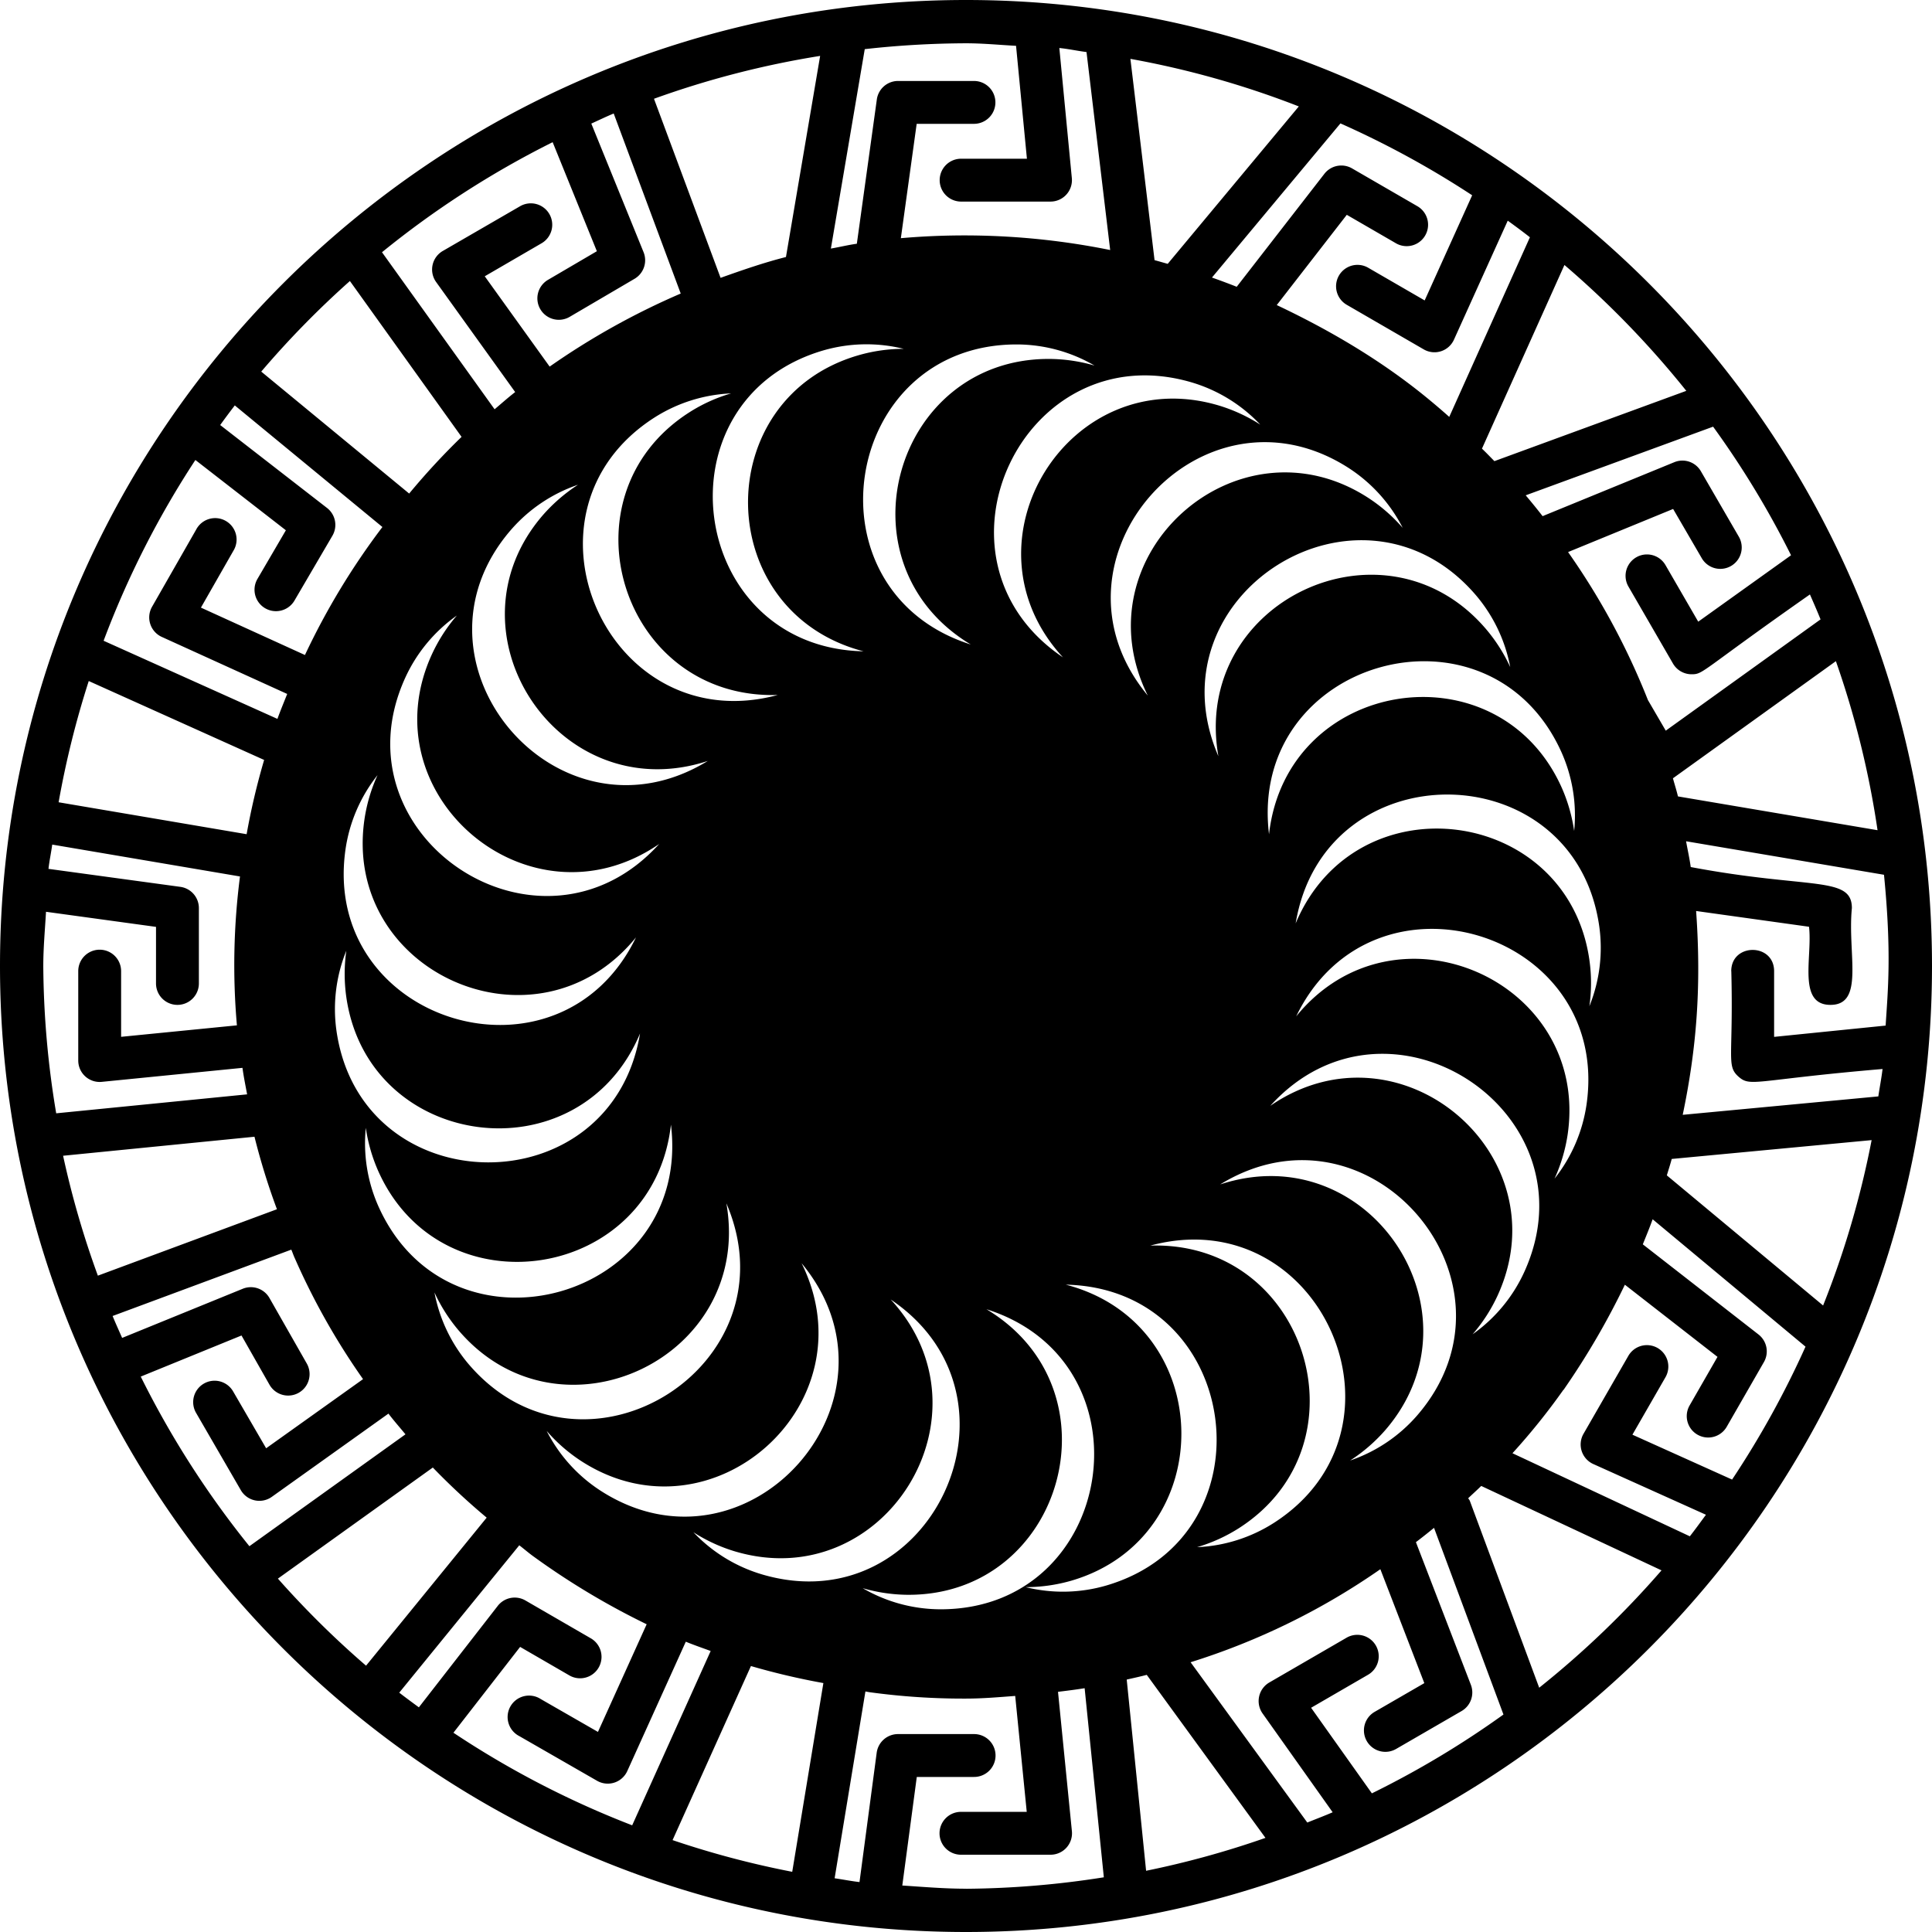 <svg xmlns="http://www.w3.org/2000/svg" width="936.092" height="936.09" viewBox="0 0 936.092 936.09">
  <path id="Circle_Design_Icon-1" data-name="Circle Design  Icon-1" d="M469.046,1C210.977,1,1,210.977,1,469.045S210.977,937.091,469.046,937.091,937.092,727.114,937.092,469.045,727.115,1,469.046,1ZM910.735,403.256,814,386.874c-.7-2.984-1.638-5.851-2.428-8.776l78.953-56.751a441.122,441.122,0,0,1,20.184,81.908ZM868.787,270.038l-44.962,32.178-15.914-27.5A10.374,10.374,0,0,0,789.95,285.1L811.6,322.518a10.414,10.414,0,0,0,8.981,5.178c5.909,0,3.861-1.17,57.365-38.672,1.755,4.008,3.51,8.015,5.148,12.081l-75,53.913-8.659-14.86a344.76,344.76,0,0,0-38.672-71.669l50.9-20.886,13.9,23.9a10.381,10.381,0,0,0,17.961-10.414l-18.4-31.739a10.326,10.326,0,0,0-12.93-4.388l-63.771,26.123q-3.989-5.132-8.191-10.092l90.8-33.261a441,441,0,0,1,37.766,62.309Zm-97.7,196.023c-10.648-74.3-112.857-87.758-142.315-17.669,13.983-84.131,135-82.756,147.083,1.316a75.328,75.328,0,0,1-4.768,38.818A79.175,79.175,0,0,0,771.082,466.061ZM629,493.5c37.093-76.818,152.817-41.393,140.706,42.68a75.179,75.179,0,0,1-15.5,35.893,79.864,79.864,0,0,0,6.377-21.559c10.677-74.3-83.634-115.958-131.579-57.043Zm-12.52,43.294c57.248-63.245,158.317,3.364,123.008,80.621a75.178,75.178,0,0,1-24.982,30.072,79.77,79.77,0,0,0,12.169-18.9C757.86,560.343,679.169,493.735,616.48,536.795Zm-24.192,38.029c72.752-44.523,150.945,47.828,95.306,112.038a75.15,75.15,0,0,1-32.442,21.793,80.612,80.612,0,0,0,17-14.685c49.145-56.75-7.606-142.783-79.86-119.117Zm-33.933,29.692c82.347-22.232,131.345,88.4,59.91,134.329A75.122,75.122,0,0,1,581,750.633a79.17,79.17,0,0,0,20.418-9.3C664.6,700.728,634.3,602.175,558.355,604.515Zm-1.229-266.493c-54.469-65.643,25.83-156.21,97.3-110.283a75.375,75.375,0,0,1,26.211,29.019,79.891,79.891,0,0,0-16.967-14.714C600.538,201.47,523.427,269.863,557.126,338.022Zm-41.1-18.517c-70.763-47.682-19.219-157.175,62.309-133.247a75.04,75.04,0,0,1,33.29,20.477,80.154,80.154,0,0,0-20.418-9.361c-72.021-21.15-126.723,66.2-75.18,122.131ZM309.15,455.179C272.028,532,156.3,496.572,168.414,412.47a75.179,75.179,0,0,1,15.5-35.893,79.817,79.817,0,0,0-6.348,21.559C166.864,472.439,261.146,514.153,309.15,455.179Zm11.233-45.254C263.135,473.17,162.1,406.59,197.374,329.334a75.179,75.179,0,0,1,24.982-30.1,80.15,80.15,0,0,0-12.14,18.9C179.033,386.377,257.694,452.985,320.383,409.925ZM343.931,369.7c-72.752,44.552-150.945-47.828-95.306-112.038a75.121,75.121,0,0,1,32.441-21.793,81.467,81.467,0,0,0-17,14.685c-49.145,56.75,7.606,142.783,79.86,119.147Zm33.933-31.973c-82.347,22.232-131.345-88.4-59.91-134.329a75.122,75.122,0,0,1,37.268-11.789,78.205,78.205,0,0,0-20.419,9.3C271.648,241.487,301.866,340.07,377.865,337.729ZM168.794,461.644a80.153,80.153,0,0,0,0,22.466c10.648,74.3,112.858,87.758,142.315,17.639-13.983,84.16-135,82.786-147.083-1.316a75.218,75.218,0,0,1,4.768-38.789Zm15.767,107.416c31.184,68.305,133.042,52.363,141.525-23.139,10.3,84.658-106.188,117.421-141.467,40.164a75.091,75.091,0,0,1-6.377-38.614A80.259,80.259,0,0,0,184.562,569.061Zm39.082,77.052c49.145,56.75,142.4,12.813,129.3-62.074,33.729,78.339-68.832,142.608-124.471,78.4a75.18,75.18,0,0,1-16.967-35.22A79.917,79.917,0,0,0,223.644,646.113Zm59.208,62.952c63.128,40.574,140.238-27.849,106.539-96.008,54.469,65.673-25.83,156.21-97.3,110.283a75.151,75.151,0,0,1-26.211-29.019A79.194,79.194,0,0,0,282.851,709.065Zm74.536,43.7c72.05,21.15,126.694-66.287,75.18-122.131,70.616,47.565,19.453,157.234-62.279,133.217a75.122,75.122,0,0,1-33.319-20.448A79.575,79.575,0,0,0,357.388,752.768ZM471.357,313.274c-81.323-25.8-62.689-145.387,22.232-145.387a75.127,75.127,0,0,1,37.736,10.238,80.094,80.094,0,0,0-22.232-3.218C434.06,174.908,406.182,274.163,471.357,313.274ZM441.226,773.713c75.063,0,102.97-99.255,37.736-138.366,81.323,25.772,62.718,145.387-22.232,145.387A75.126,75.126,0,0,1,418.994,770.5,80.09,80.09,0,0,0,441.226,773.713Zm279.365-468.4c-49.145-56.751-142.4-12.813-129.268,62.075-33.758-78.339,68.8-142.608,124.442-78.4a75.165,75.165,0,0,1,16.967,35.22,80.217,80.217,0,0,0-12.14-18.9Zm36.771,59.705a75.068,75.068,0,0,1,6.348,38.614,80.064,80.064,0,0,0-6.289-21.589c-31.183-68.276-133.042-52.392-141.555,23.168C605.569,320.529,722.054,287.765,757.362,365.022Zm60.67-174.639-92.966,34.05c-2.018-2.048-3.978-4.1-6.026-6.055L759,129.391a452.51,452.51,0,0,1,59.032,60.963ZM714.273,95.662l-22.993,50.9-27.5-15.914A10.374,10.374,0,0,0,653.4,148.61l37.385,21.647a10.356,10.356,0,0,0,14.685-4.68l26.064-57.657c3.627,2.633,7.2,5.265,10.736,8.045l-39.082,87.027q-6.146-5.474-12.549-10.648c-21.355-17.2-45.459-31.447-71.026-43.528l33.933-43.733,23.9,13.837a10.374,10.374,0,0,0,10.385-17.961L656.089,82.586a10.385,10.385,0,0,0-13.4,2.633l-42.475,54.732q-5.956-2.347-11.994-4.476l62.25-74.682a448.061,448.061,0,0,1,63.8,34.811ZM630.317,52.544,566.78,128.835c-2.135-.585-4.271-1.229-6.377-1.784L548.7,29.522a438.609,438.609,0,0,1,81.616,23.051ZM419.989,24.812a453.12,453.12,0,0,1,49.057-2.838c8.191,0,16.177.79,24.251,1.229l5.266,54.7H466.677a10.385,10.385,0,1,0,0,20.77h43.294A10.385,10.385,0,0,0,520.326,87.3l-6.055-63.04c4.446.439,8.747,1.4,13.164,1.96l11.467,95.92a355.422,355.422,0,0,0-101.42-5.734L445.146,61h27.761a10.385,10.385,0,1,0,0-20.77h-36.8a10.385,10.385,0,0,0-10.268,8.981l-9.683,69.885c-4.212.585-8.366,1.609-12.579,2.34Zm18.9,145.211a78.865,78.865,0,0,0-22.232,3.189c-72.021,21.121-70.792,124.208,2.75,143.368-85.272-1.843-101.127-121.809-19.6-145.767a75.218,75.218,0,0,1,39.082-.79ZM398.371,28.117l-16.557,97.412c-10.648,2.691-21.179,6.348-31.681,10.092L317.867,48.858a442.424,442.424,0,0,1,80.5-20.769Zm-129.59,41.8,21.413,52.8-23.666,13.866a10.39,10.39,0,1,0,10.5,17.932l31.418-18.429a10.414,10.414,0,0,0,4.388-12.871L287.5,60.881c3.627-1.638,7.167-3.364,10.853-4.885l32.471,87.232a356.331,356.331,0,0,0-63.508,35.4l-31.447-43.762,27.439-15.943a10.374,10.374,0,1,0-10.385-17.961L215.541,122.6a10.385,10.385,0,0,0-3.218,15.065l38.292,53.3c-3.423,2.633-6.67,5.558-9.975,8.337l-54.557-76.087a448.243,448.243,0,0,1,82.64-53.3Zm-98.26,67.223,54.118,75.531a344.863,344.863,0,0,0-25.391,27.468l-71.67-59.091a447.137,447.137,0,0,1,42.943-43.879ZM95.633,223.848l43.879,34.08-13.778,23.578a10.39,10.39,0,0,0,17.932,10.5l18.4-31.447a10.385,10.385,0,0,0-2.633-13.456L107.685,206.94c2.311-3.218,4.68-6.377,7.079-9.507l71.523,58.915a346.732,346.732,0,0,0-37.531,62.016L98.354,295.4l15.709-27.5a10.385,10.385,0,1,0-18.02-10.3L74.688,294.962a10.385,10.385,0,0,0,4.68,14.626l60.787,27.644c-1.609,4.037-3.276,8.044-4.739,12.081L51.2,311.46a444.1,444.1,0,0,1,44.464-87.583ZM44,330.972l84.98,38.233a336.017,336.017,0,0,0-8.483,35.981L29.4,389.712A445.335,445.335,0,0,1,44,330.972ZM21.974,469.045c0-8.864.819-17.522,1.316-26.269l53.3,7.313V477.5a10.385,10.385,0,0,0,20.77,0V440.963a10.385,10.385,0,0,0-8.981-10.268L24.49,421.978c.439-3.978,1.287-7.811,1.814-11.76l90.976,15.445a334.766,334.766,0,0,0-1.492,72.138l-56.107,5.558V471.532a10.385,10.385,0,0,0-20.77,0v43.294A10.385,10.385,0,0,0,50.32,525.181l68.159-6.787c.585,4.329,1.463,8.571,2.252,12.842l-92.5,9.185a444.937,444.937,0,0,1-6.26-71.377Zm9.595,91.942,92.732-9.215A328.734,328.734,0,0,0,135.183,586.9L48.419,619.083a441.768,441.768,0,0,1-16.85-58.1ZM69.247,667.965l48.765-19.892,13.573,23.87a10.39,10.39,0,0,0,18.049-10.3l-18.078-31.739a10.385,10.385,0,0,0-12.93-4.476L60.179,649.243c-1.55-3.54-3.159-7.05-4.622-10.619l86.589-32.149c.614,1.4,1.082,2.9,1.726,4.242A337.839,337.839,0,0,0,176.9,669.222l-46.951,33.494L114,675.248a10.374,10.374,0,1,0-17.961,10.385l21.647,37.385a10.385,10.385,0,0,0,15.036,3.218l56.487-40.31c2.633,3.452,5.5,6.7,8.249,10.034l-75.619,54.206a447.883,447.883,0,0,1-52.655-82.2Zm66.4,97.909,75.063-53.825a335.442,335.442,0,0,0,26.094,24.28L178.36,808.056A447.205,447.205,0,0,1,135.651,765.874Zm85.038,74.682,32.324-41.6,23.9,13.837a10.381,10.381,0,0,0,10.414-17.961l-31.739-18.371a10.385,10.385,0,0,0-13.4,2.6l-38.234,49.174c-3.189-2.34-6.377-4.68-9.507-7.108L252.6,749.726c2.369,1.814,4.68,3.832,7.021,5.5a363.821,363.821,0,0,0,54.7,32.763L290.72,840.147,262.959,824.2a10.385,10.385,0,1,0-10.326,17.99l37.678,21.647a10.382,10.382,0,0,0,14.626-4.739l28.346-62.66c3.978,1.638,8.015,3.013,12.052,4.5L307.307,885.4a446,446,0,0,1-86.588-44.845Zm164.167,67.369a442.645,442.645,0,0,1-57.979-15.358l37.97-84.336a342.976,342.976,0,0,0,35.1,8.249Zm84.161,8.191c-10.414,0-20.594-.878-30.833-1.55l7.021-52.6h27.673a10.385,10.385,0,1,0,0-20.769h-36.8a10.414,10.414,0,0,0-10.3,9.039L417.444,912.9c-4.066-.468-8.015-1.258-12.052-1.843l14.919-90.508c.731.117,1.433.293,2.165.38A334.238,334.238,0,0,0,469.017,824c8.162,0,16-.7,23.87-1.287l5.587,56.166H466.706a10.385,10.385,0,1,0,0,20.769H510a10.385,10.385,0,0,0,10.356-11.408l-6.728-67.516c4.271-.527,8.571-1.053,12.9-1.755l9.3,91.62a446.1,446.1,0,0,1-66.755,5.558ZM497.948,770a79.891,79.891,0,0,0,22.232-3.159c72.021-21.15,70.792-124.237-2.779-143.4,85.3,1.843,101.156,121.838,19.629,145.767A75.218,75.218,0,0,1,497.948,770Zm58.36,137.43-9.39-92.644c3.218-.731,6.465-1.433,9.712-2.282l57.511,78.983A441.111,441.111,0,0,1,556.307,907.428Zm109.406-37.5-29.458-41.481,27.5-15.943a10.374,10.374,0,1,0-10.385-17.961l-37.356,21.647a10.414,10.414,0,0,0-3.276,15.007L646.7,879.082c-4.037,1.755-8.191,3.306-12.286,4.973l-56.546-77.666a336.237,336.237,0,0,0,91.942-45.079l21.3,55.2L667.03,830.435A10.381,10.381,0,1,0,677.444,848.4l31.739-18.371a10.385,10.385,0,0,0,4.476-12.725l-26.62-69.1c2.984-2.252,5.909-4.593,8.776-6.933l33.641,90.45a446.4,446.4,0,0,1-63.771,38.2Zm81.06-51.192-33.641-90.625c-.2-.468-.556-.79-.76-1.2,2.106-1.989,4.242-3.92,6.319-5.938l87.349,40.9A450.283,450.283,0,0,1,746.773,818.734ZM840.207,717.87l-48.267-21.735,15.972-27.761a10.379,10.379,0,1,0-17.99-10.355L768.245,695.7a10.385,10.385,0,0,0,4.739,14.656l54.586,24.572c-2.6,3.51-5.119,7.021-7.81,10.443l-85.945-40.252a318.821,318.821,0,0,0,24.66-30.686c.059-.088.2-.117.292-.234.176-.263.293-.526.5-.79a370.513,370.513,0,0,0,29.019-49.935l44.874,34.957-13.573,23.636a10.372,10.372,0,0,0,17.99,10.326l18.078-31.447a10.385,10.385,0,0,0-2.633-13.369L796.971,603.9c1.638-4.037,3.306-8.074,4.768-12.14l74.068,61.724a446.907,446.907,0,0,1-35.571,64.385Zm44.113-84.336-75.706-63.04c.79-2.662,1.667-5.295,2.369-7.957l96.856-9.127a442.36,442.36,0,0,1-23.519,80.153ZM839.856,471.561c1.053,41.89-2.486,45.693,3.393,51.017,6,5.353,7.664,1.667,69.885-3.627-.527,4.476-1.4,8.834-2.048,13.281l-94.779,8.922c6.64-31.739,9.127-61.84,6.494-98.758l54.7,7.635c1.755,14.422-5.763,37.853,10.385,37.853,16.674,0,8.191-24.66,10.385-46.892,0-15.767-20.389-9.01-78.076-19.892-.585-4.242-1.521-8.337-2.253-12.491l95.891,16.235c3.744,38,1.872,56.078.79,73.074l-54.03,5.47V471.561c0-13.72-20.769-13.749-20.769,0Z" transform="translate(-1 -1)"/>
</svg>
